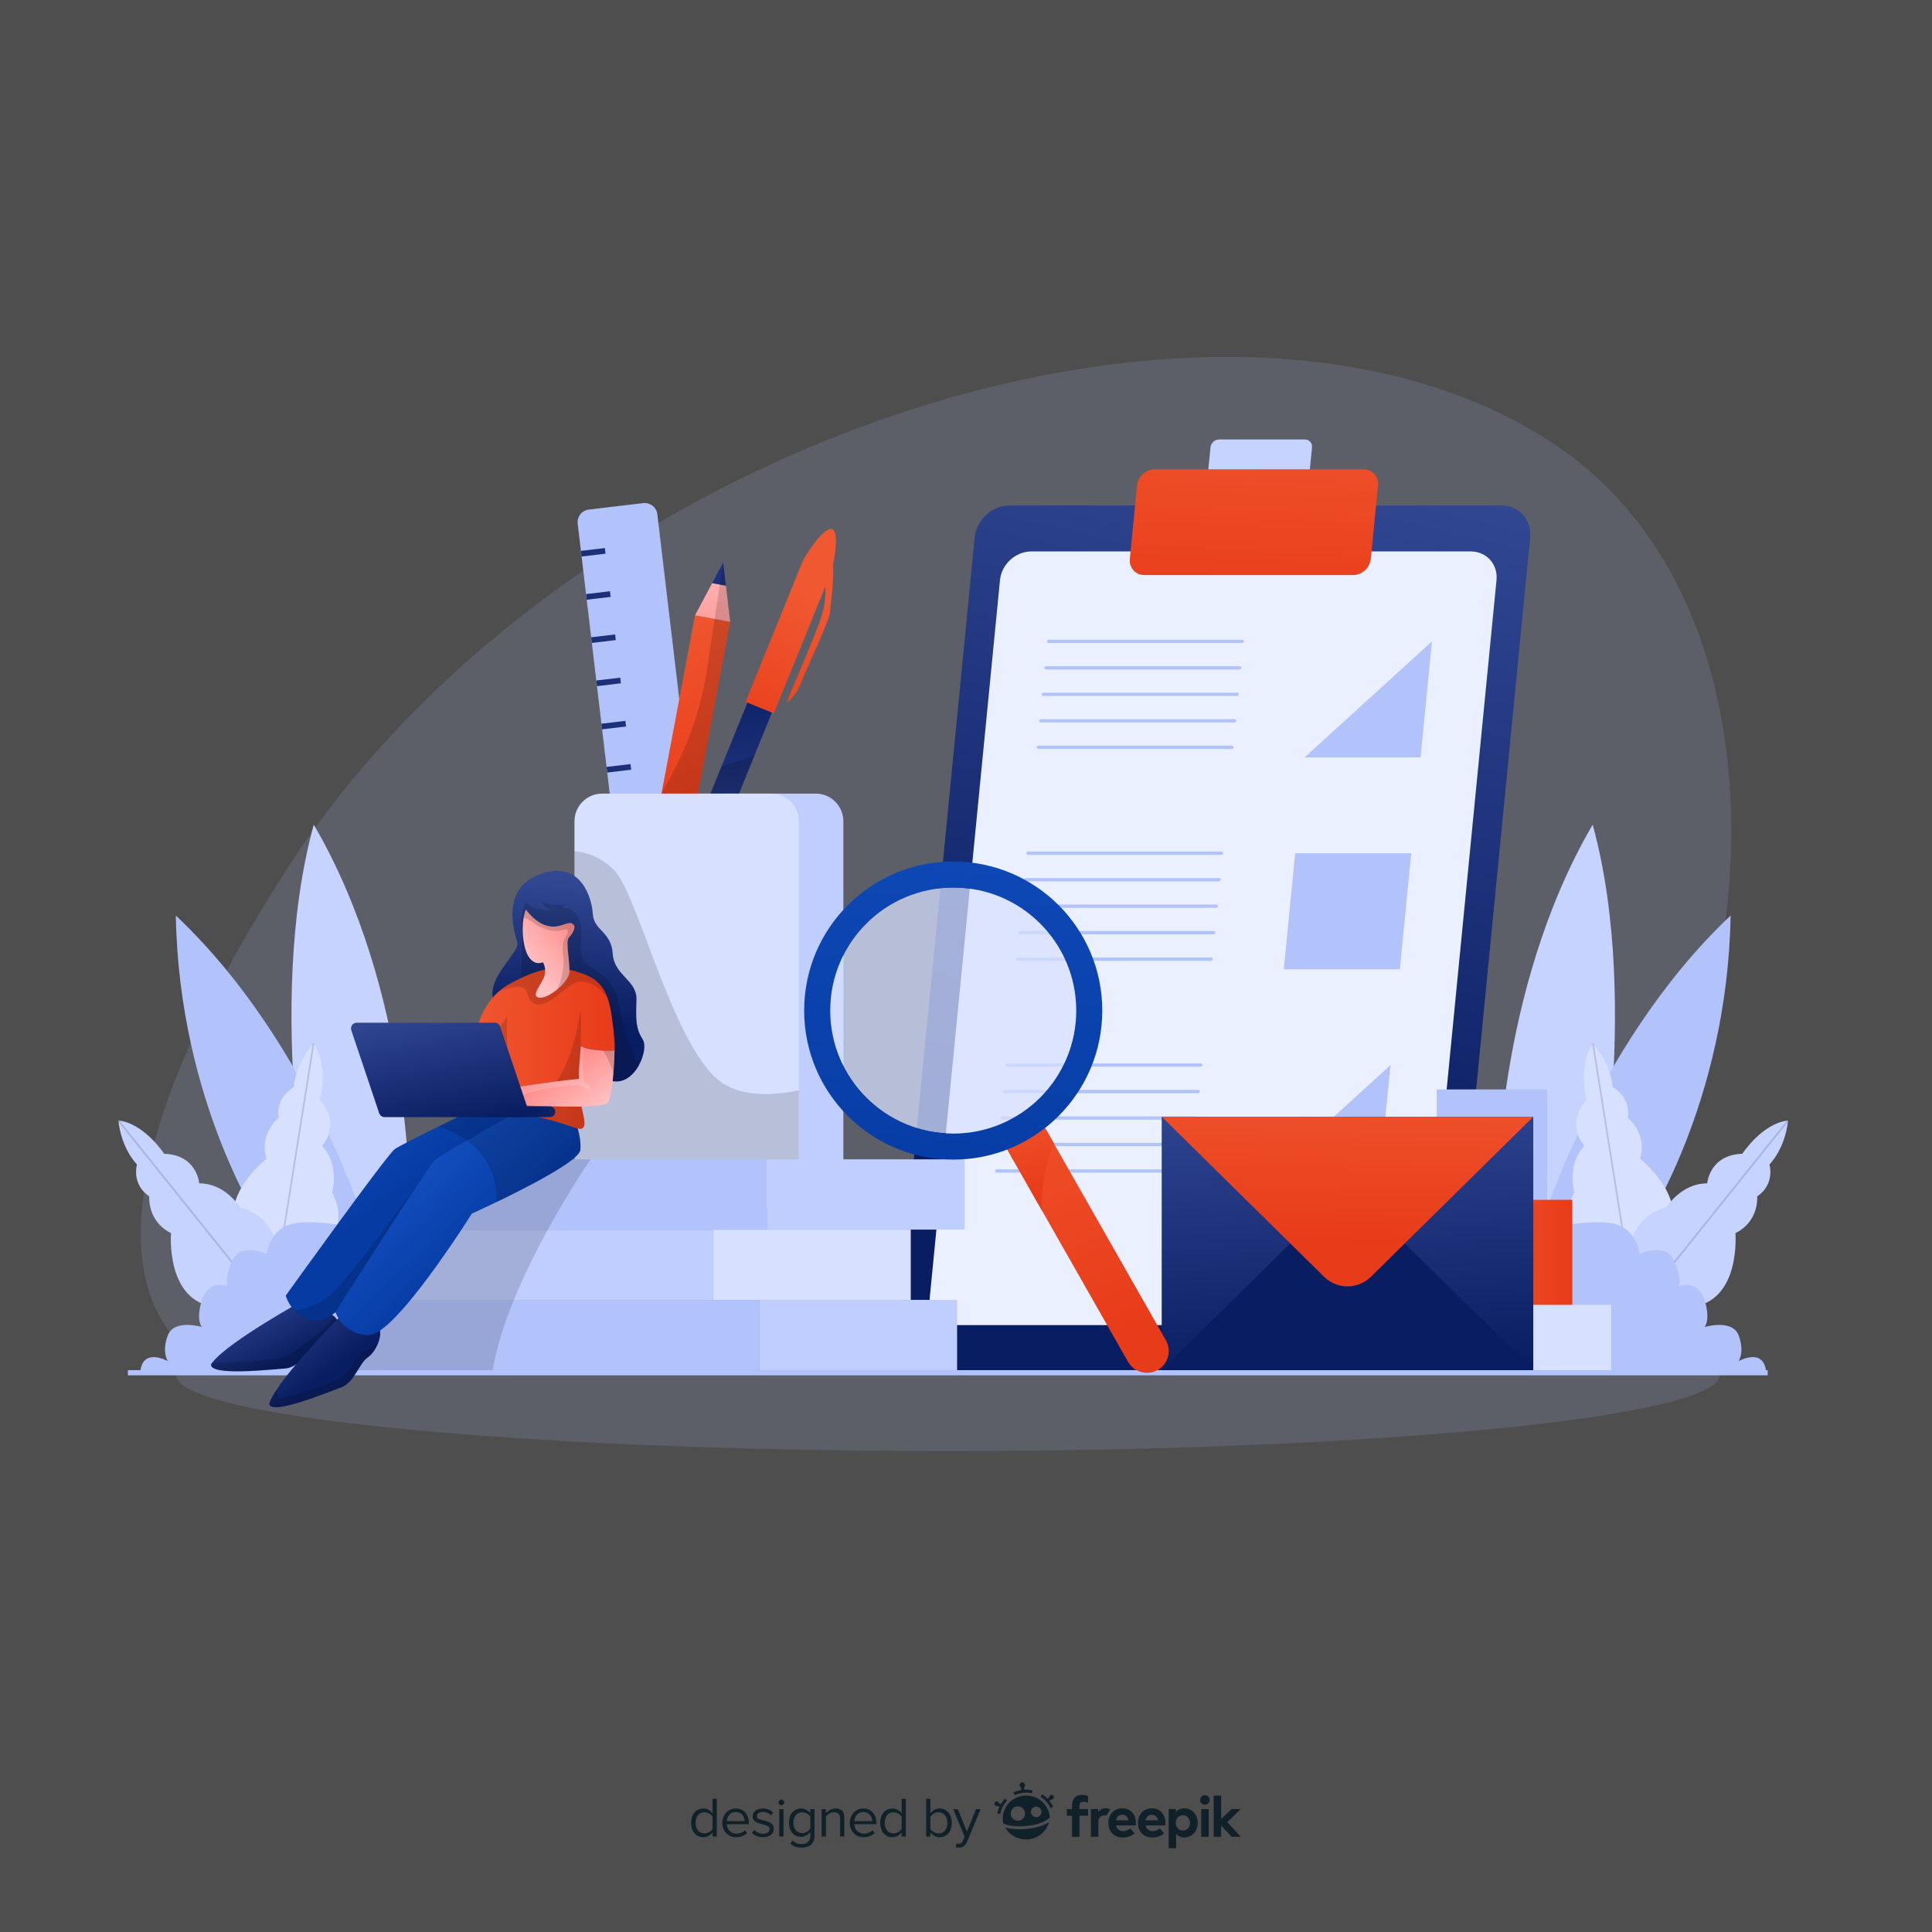 <?xml version="1.0" encoding="utf-8"?>
<!-- Generator: Adobe Illustrator 27.5.0, SVG Export Plug-In . SVG Version: 6.00 Build 0)  -->
<svg version="1.1" xmlns="http://www.w3.org/2000/svg" xmlns:xlink="http://www.w3.org/1999/xlink" x="0px" y="0px"
	 viewBox="0 0 500 500" style="enable-background:new 0 0 500 500;" xml:space="preserve">
<rect x="0" y="0" width="500" height="500" fill="#333333" stroke="none"/>
<g id="BACKGROUND">
	<rect style="opacity:0.15;fill:#EFEFEF;" width="500" height="500"/>
</g>
<g id="OBJECTS">
	<g>
		<ellipse style="opacity:0.15;fill:#B2C3FB;" cx="245.291" cy="355.932" rx="199.699" ry="19.6"/>
		<path style="opacity:0.15;fill:#B2C3FB;" d="M54.61,353.082c0,0-51.668-16.922,19.347-127.702
			c71.015-110.78,240.194-166.513,326.436-111.644c86.242,54.869,43.485,226.725-33.778,241.092L54.61,353.082z"/>
		<g>
			<path style="fill:#C6D3FF;" d="M336.198,129.167H314c-1.125,0-1.948-0.912-1.838-2.038l1.112-11.354
				c0.11-1.125,1.112-2.038,2.237-2.038h22.198c1.125,0,1.948,0.912,1.838,2.038l-1.111,11.354
				C338.325,128.254,337.323,129.167,336.198,129.167z"/>
			
				<linearGradient id="SVGID_1_" gradientUnits="userSpaceOnUse" x1="340.895" y1="119.568" x2="300.909" y2="297.342" gradientTransform="matrix(1 0 -0.196 1 48.346 0)">
				<stop  offset="0" style="stop-color:#324893"/>
				<stop  offset="1" style="stop-color:#091D62"/>
			</linearGradient>
			<path style="fill:url(#SVGID_1_);" d="M366.616,354.829H239.403c-4.569,0-7.91-3.704-7.463-8.273l20.308-207.463
				c0.447-4.569,4.514-8.273,9.083-8.273h127.213c4.569,0,7.91,3.704,7.463,8.273l-20.308,207.463
				C375.251,351.125,371.185,354.829,366.616,354.829z"/>
			<path style="fill:#EAF0FF;" d="M361.027,342.938H247.319c-4.084,0-7.071-3.311-6.671-7.394l18.152-185.439
				c0.4-4.084,4.035-7.395,8.118-7.395h113.708c4.084,0,7.07,3.311,6.671,7.395l-18.152,185.439
				C368.746,339.628,365.111,342.938,361.027,342.938z"/>
			
				<linearGradient id="SVGID_00000008853823625540877210000008666597744026538628_" gradientUnits="userSpaceOnUse" x1="304.235" y1="99.463" x2="301.491" y2="160.384" gradientTransform="matrix(1 0 -0.196 1 48.346 0)">
				<stop  offset="0" style="stop-color:#F05831"/>
				<stop  offset="1" style="stop-color:#E83B19"/>
			</linearGradient>
			<path style="fill:url(#SVGID_00000008853823625540877210000008666597744026538628_);" d="M350.177,148.827h-54.005
				c-2.31,0-3.999-1.872-3.773-4.182l1.861-19.012c0.226-2.31,2.282-4.182,4.591-4.182h54.005c2.31,0,3.999,1.872,3.773,4.182
				l-1.861,19.012C354.542,146.955,352.486,148.827,350.177,148.827z"/>
			<polygon style="fill:#B2C3FB;" points="367.649,196.018 337.616,196.018 354.102,181.002 370.589,165.985 			"/>
			<g>
				
					<line style="fill:none;stroke:#B2C3FB;stroke-width:0.857;stroke-linecap:round;stroke-linejoin:round;stroke-miterlimit:10;" x1="271.396" y1="165.985" x2="321.495" y2="165.985"/>
				
					<line style="fill:none;stroke:#B2C3FB;stroke-width:0.857;stroke-linecap:round;stroke-linejoin:round;stroke-miterlimit:10;" x1="270.725" y1="172.839" x2="320.824" y2="172.839"/>
				
					<line style="fill:none;stroke:#B2C3FB;stroke-width:0.857;stroke-linecap:round;stroke-linejoin:round;stroke-miterlimit:10;" x1="270.055" y1="179.693" x2="320.153" y2="179.693"/>
				
					<line style="fill:none;stroke:#B2C3FB;stroke-width:0.857;stroke-linecap:round;stroke-linejoin:round;stroke-miterlimit:10;" x1="269.384" y1="186.547" x2="319.482" y2="186.547"/>
				
					<line style="fill:none;stroke:#B2C3FB;stroke-width:0.857;stroke-linecap:round;stroke-linejoin:round;stroke-miterlimit:10;" x1="268.713" y1="193.401" x2="318.811" y2="193.401"/>
			</g>
			<polygon style="fill:#B2C3FB;" points="362.282,250.846 332.249,250.846 335.189,220.813 365.222,220.813 			"/>
			<g>
				
					<line style="fill:none;stroke:#B2C3FB;stroke-width:0.857;stroke-linecap:round;stroke-linejoin:round;stroke-miterlimit:10;" x1="266.029" y1="220.813" x2="316.128" y2="220.813"/>
				
					<line style="fill:none;stroke:#B2C3FB;stroke-width:0.857;stroke-linecap:round;stroke-linejoin:round;stroke-miterlimit:10;" x1="265.358" y1="227.667" x2="315.457" y2="227.667"/>
				
					<line style="fill:none;stroke:#B2C3FB;stroke-width:0.857;stroke-linecap:round;stroke-linejoin:round;stroke-miterlimit:10;" x1="264.688" y1="234.521" x2="314.786" y2="234.521"/>
				
					<line style="fill:none;stroke:#B2C3FB;stroke-width:0.857;stroke-linecap:round;stroke-linejoin:round;stroke-miterlimit:10;" x1="264.017" y1="241.374" x2="314.115" y2="241.374"/>
				
					<line style="fill:none;stroke:#B2C3FB;stroke-width:0.857;stroke-linecap:round;stroke-linejoin:round;stroke-miterlimit:10;" x1="263.346" y1="248.229" x2="313.444" y2="248.229"/>
			</g>
			<polygon style="fill:#B2C3FB;" points="356.915,305.674 326.882,305.674 343.369,290.657 359.855,275.64 			"/>
			<g>
				
					<line style="fill:none;stroke:#B2C3FB;stroke-width:0.857;stroke-linecap:round;stroke-linejoin:round;stroke-miterlimit:10;" x1="260.663" y1="275.64" x2="310.761" y2="275.64"/>
				
					<line style="fill:none;stroke:#B2C3FB;stroke-width:0.857;stroke-linecap:round;stroke-linejoin:round;stroke-miterlimit:10;" x1="259.992" y1="282.494" x2="310.09" y2="282.494"/>
				
					<line style="fill:none;stroke:#B2C3FB;stroke-width:0.857;stroke-linecap:round;stroke-linejoin:round;stroke-miterlimit:10;" x1="259.321" y1="289.348" x2="309.419" y2="289.348"/>
				
					<line style="fill:none;stroke:#B2C3FB;stroke-width:0.857;stroke-linecap:round;stroke-linejoin:round;stroke-miterlimit:10;" x1="258.65" y1="296.202" x2="308.748" y2="296.202"/>
				
					<line style="fill:none;stroke:#B2C3FB;stroke-width:0.857;stroke-linecap:round;stroke-linejoin:round;stroke-miterlimit:10;" x1="257.979" y1="303.056" x2="308.077" y2="303.056"/>
			</g>
		</g>
		<g>
			<path style="fill:#C6D3FF;" d="M412.258,322.306c0,0,12.864-61.853-0.074-108.883c-25.217,43.166-24.711,96.216-24.711,96.216
				L412.258,322.306z"/>
			<path style="fill:#B2C3FB;" d="M425.013,318.223c0,0,22.043-32.515,22.869-81.285c-36.35,34.32-50.8,85.367-50.8,85.367
				L425.013,318.223z"/>
			<g>
				<path style="fill:#D7E0FF;" d="M411.142,325.684c0,0-8.878-7.439-3.712-17.106c0,0-2.016-7.108,2.598-12.036
					c0,0-5.058-5.415,0.531-11.88c0,0-2.327-9.081,1.699-14.552c4.964,5.704,5.091,11.256,5.091,11.256s4.774,2.342,3.927,7.934
					c5.359,4.756,3.158,10.597,3.158,10.597s14.192,11.029,6.136,21.591S411.142,325.684,411.142,325.684z"/>
				
					<line style="opacity:0.15;fill:none;stroke:#000000;stroke-width:0.429;stroke-miterlimit:10;" x1="412.258" y1="270.11" x2="421.151" y2="326.028"/>
			</g>
			<g>
				<path style="fill:#C6D3FF;" d="M421.156,326.834c0,0-0.551-11.569,10.057-14.326c0,0,3.858-6.301,10.608-6.251
					c0,0,0.551-7.389,9.093-7.665c0,0,5.097-7.868,11.848-8.618c-0.827,7.516-4.822,11.374-4.822,11.374s1.516,5.097-3.169,8.266
					c0.138,7.164-5.648,9.506-5.648,9.506s1.516,17.91-11.71,19.15C424.186,339.509,421.156,326.834,421.156,326.834z"/>
				
					<line style="opacity:0.15;fill:none;stroke:#000000;stroke-width:0.429;stroke-miterlimit:10;" x1="462.761" y1="289.974" x2="427.217" y2="334.294"/>
			</g>
			<path style="fill:#B2C3FB;" d="M399.25,318.223c0,0,0.257-0.064,0.716-0.168c2.594-0.587,11.634-2.462,17.225-1.445
				c6.581,1.198,7.132,7.948,7.132,7.948s6.613-3.169,8.817,1.515c2.204,4.684,1.378,6.751,1.378,6.751s4.96-1.795,6.613,3.58
				c1.653,5.375,0,7.028,0,7.028s7.164-2.178,8.817,2.149c1.653,4.326,0,6.688,0,6.688s6.613-3.778,7.164,2.992h-62.134
				L399.25,318.223z"/>
		</g>
		<g>
			<rect x="371.83" y="281.943" style="fill:#B2C3FB;" width="28.564" height="28.564"/>
			
				<linearGradient id="SVGID_00000016036259486155975370000014673902139324754838_" gradientUnits="userSpaceOnUse" x1="378.351" y1="324.788" x2="406.915" y2="324.788">
				<stop  offset="0" style="stop-color:#F05831"/>
				<stop  offset="1" style="stop-color:#E83B19"/>
			</linearGradient>
			
				<rect x="378.351" y="310.507" style="fill:url(#SVGID_00000016036259486155975370000014673902139324754838_);" width="28.564" height="28.564"/>
			<rect x="388.408" y="337.694" style="fill:#D7E0FF;" width="28.564" height="16.899"/>
		</g>
		<g>
			<path style="fill:#C6D3FF;" d="M81.129,322.306c0,0-12.864-61.853,0.074-108.883c25.217,43.166,24.711,96.216,24.711,96.216
				L81.129,322.306z"/>
			<path style="fill:#B2C3FB;" d="M68.374,318.223c0,0-22.043-32.515-22.869-81.285c36.35,34.32,50.8,85.367,50.8,85.367
				L68.374,318.223z"/>
			<g>
				<path style="fill:#D7E0FF;" d="M82.245,325.684c0,0,8.878-7.439,3.712-17.106c0,0,2.016-7.108-2.598-12.036
					c0,0,5.058-5.415-0.531-11.88c0,0,2.327-9.081-1.699-14.552c-4.964,5.704-5.091,11.256-5.091,11.256s-4.774,2.342-3.927,7.934
					c-5.359,4.756-3.158,10.597-3.158,10.597s-14.192,11.029-6.136,21.591S82.245,325.684,82.245,325.684z"/>
				
					<line style="opacity:0.15;fill:none;stroke:#000000;stroke-width:0.429;stroke-miterlimit:10;" x1="81.129" y1="270.11" x2="72.236" y2="326.028"/>
			</g>
			<g>
				<path style="fill:#C6D3FF;" d="M72.232,326.834c0,0,0.551-11.569-10.057-14.326c0,0-3.858-6.301-10.608-6.251
					c0,0-0.551-7.389-9.093-7.665c0,0-5.097-7.868-11.848-8.618c0.827,7.516,4.822,11.374,4.822,11.374s-1.515,5.097,3.169,8.266
					c-0.138,7.164,5.649,9.506,5.649,9.506s-1.516,17.91,11.71,19.15C69.201,339.509,72.232,326.834,72.232,326.834z"/>
				
					<line style="opacity:0.15;fill:none;stroke:#000000;stroke-width:0.429;stroke-miterlimit:10;" x1="30.626" y1="289.974" x2="66.17" y2="334.294"/>
			</g>
			<path style="fill:#B2C3FB;" d="M94.137,318.223c0,0-0.257-0.064-0.716-0.168c-2.594-0.587-11.634-2.462-17.225-1.445
				c-6.581,1.198-7.132,7.948-7.132,7.948s-6.613-3.169-8.817,1.515c-2.204,4.684-1.378,6.751-1.378,6.751s-4.96-1.795-6.613,3.58
				c-1.653,5.375,0,7.028,0,7.028s-7.164-2.178-8.817,2.149c-1.653,4.326,0,6.688,0,6.688s-6.613-3.778-7.164,2.992h62.134
				L94.137,318.223z"/>
		</g>
		<rect x="33.106" y="354.591" style="fill:#B2C3FB;" width="424.37" height="1.341"/>
		<g>
			<g>
				<g>
					<path style="fill:#B2C3FB;" d="M181.126,253.88l-14.046,1.667c-1.813,0.215-3.458-1.08-3.673-2.894l-13.9-117.107
						c-0.215-1.813,1.08-3.458,2.894-3.673l14.046-1.667c1.813-0.215,3.458,1.08,3.673,2.894l13.9,117.107
						C184.234,252.02,182.939,253.665,181.126,253.88z"/>
					
						<linearGradient id="SVGID_00000053544696439183421110000001737231478682056580_" gradientUnits="userSpaceOnUse" x1="194.722" y1="138.181" x2="121.429" y2="146.631">
						<stop  offset="0" style="stop-color:#324893"/>
						<stop  offset="1" style="stop-color:#091D62"/>
					</linearGradient>
					<polygon style="fill:url(#SVGID_00000053544696439183421110000001737231478682056580_);" points="156.715,143.292 
						150.513,144.028 150.34,142.569 156.542,141.833 					"/>
					
						<linearGradient id="SVGID_00000032637604119767742730000017127198256228887963_" gradientUnits="userSpaceOnUse" x1="196.011" y1="149.368" x2="122.719" y2="157.817">
						<stop  offset="0" style="stop-color:#324893"/>
						<stop  offset="1" style="stop-color:#091D62"/>
					</linearGradient>
					<polygon style="fill:url(#SVGID_00000032637604119767742730000017127198256228887963_);" points="158.043,154.474 
						151.841,155.21 151.667,153.751 157.869,153.015 					"/>
					
						<linearGradient id="SVGID_00000054962308579308602020000003203865417370006204_" gradientUnits="userSpaceOnUse" x1="197.301" y1="160.554" x2="124.008" y2="169.003">
						<stop  offset="0" style="stop-color:#324893"/>
						<stop  offset="1" style="stop-color:#091D62"/>
					</linearGradient>
					<polygon style="fill:url(#SVGID_00000054962308579308602020000003203865417370006204_);" points="159.37,165.656 
						153.168,166.392 152.995,164.932 159.197,164.196 					"/>
					
						<linearGradient id="SVGID_00000141431258298477065380000002155605705635179914_" gradientUnits="userSpaceOnUse" x1="198.59" y1="171.74" x2="125.298" y2="180.189">
						<stop  offset="0" style="stop-color:#324893"/>
						<stop  offset="1" style="stop-color:#091D62"/>
					</linearGradient>
					<polygon style="fill:url(#SVGID_00000141431258298477065380000002155605705635179914_);" points="160.697,176.837 
						154.495,177.574 154.322,176.114 160.524,175.378 					"/>
					
						<linearGradient id="SVGID_00000017475320114143391240000007787512541516245389_" gradientUnits="userSpaceOnUse" x1="199.881" y1="182.926" x2="126.587" y2="191.375">
						<stop  offset="0" style="stop-color:#324893"/>
						<stop  offset="1" style="stop-color:#091D62"/>
					</linearGradient>
					<polygon style="fill:url(#SVGID_00000017475320114143391240000007787512541516245389_);" points="162.024,188.019 
						155.822,188.755 155.649,187.296 161.851,186.56 					"/>
					
						<linearGradient id="SVGID_00000167366068588668030470000018028197171895522714_" gradientUnits="userSpaceOnUse" x1="201.169" y1="194.112" x2="127.877" y2="202.561">
						<stop  offset="0" style="stop-color:#324893"/>
						<stop  offset="1" style="stop-color:#091D62"/>
					</linearGradient>
					<polygon style="fill:url(#SVGID_00000167366068588668030470000018028197171895522714_);" points="163.352,199.201 
						157.15,199.937 156.977,198.478 163.178,197.742 					"/>
					
						<rect x="158.369" y="209.286" transform="matrix(0.993 -0.118 0.118 0.993 -23.631 20.5)" style="opacity:0.15;" width="6.245" height="1.47"/>
					
						<rect x="159.696" y="220.468" transform="matrix(0.993 -0.118 0.118 0.993 -24.94 20.735)" style="opacity:0.15;" width="6.245" height="1.47"/>
					
						<rect x="161.023" y="231.65" transform="matrix(0.993 -0.118 0.118 0.993 -26.249 20.969)" style="opacity:0.15;" width="6.245" height="1.469"/>
					
						<rect x="162.35" y="242.831" transform="matrix(0.993 -0.118 0.118 0.993 -27.553 21.2)" style="opacity:0.15;" width="6.246" height="1.47"/>
				</g>
				<g>
					<g>
						
							<linearGradient id="SVGID_00000156574558059613559220000015112079912054161282_" gradientUnits="userSpaceOnUse" x1="191.07" y1="239.209" x2="183.218" y2="171.397">
							<stop  offset="0" style="stop-color:#324893"/>
							<stop  offset="1" style="stop-color:#091D62"/>
						</linearGradient>
						<polygon style="fill:url(#SVGID_00000156574558059613559220000015112079912054161282_);" points="201.023,181.334 
							199.768,184.42 195.31,195.388 181.012,230.572 179.794,233.564 173.464,230.992 174.831,227.628 186.768,198.255 
							193.437,181.848 194.693,178.758 						"/>
						
							<linearGradient id="SVGID_00000017484569098866520060000004585983395836131979_" gradientUnits="userSpaceOnUse" x1="200.726" y1="152.587" x2="197.074" y2="198.716" gradientTransform="matrix(0.926 0.377 -0.377 0.926 82.437 -62.704)">
							<stop  offset="0" style="stop-color:#F05831"/>
							<stop  offset="1" style="stop-color:#E83B19"/>
						</linearGradient>
						<path style="fill:url(#SVGID_00000017484569098866520060000004585983395836131979_);" d="M214.852,158.118
							c-0.062-1.215,1.063-7.258,0.732-11.986c0.729-3.344,1.316-8.554-0.22-9.179c-2.018-0.82-6.935,6.589-7.755,8.607
							l-14.664,36.085l7.308,2.97l13.336-32.817c0.14,2.99-0.224,5.159-0.892,7.4c-1.315,4.415-9.132,22.472-9.132,22.472
							s1.932-0.532,3.77-5.054C209.173,172.094,214.945,159.952,214.852,158.118z"/>
					</g>
					<path style="opacity:0.15;" d="M195.31,195.388l-4.063,10h-7.376l2.897-7.132C189.099,197.668,192.078,196.764,195.31,195.388z
						"/>
				</g>
				<g>
					
						<linearGradient id="SVGID_00000085232098103680803720000008593548481912039606_" gradientUnits="userSpaceOnUse" x1="155.4" y1="152.088" x2="187.362" y2="199.204" gradientTransform="matrix(0.983 0.185 -0.185 0.983 33.917 -16.125)">
						<stop  offset="0" style="stop-color:#F05831"/>
						<stop  offset="1" style="stop-color:#E83B19"/>
					</linearGradient>
					<polygon style="fill:url(#SVGID_00000085232098103680803720000008593548481912039606_);" points="188.97,160.956 
						172.828,246.798 163.726,245.086 179.867,159.244 					"/>
					
						<linearGradient id="SVGID_00000025401194125872816620000011835147046861863352_" gradientUnits="userSpaceOnUse" x1="179.804" y1="124.93" x2="181.457" y2="175.627" gradientTransform="matrix(0.983 0.185 -0.185 0.983 33.917 -16.125)">
						<stop  offset="0" style="stop-color:#FFC1C2"/>
						<stop  offset="1" style="stop-color:#FF716F"/>
					</linearGradient>
					<polygon style="fill:url(#SVGID_00000025401194125872816620000011835147046861863352_);" points="188.97,160.956 
						179.867,159.244 184.323,150.902 187.853,151.565 					"/>
					
						<linearGradient id="SVGID_00000161617011599532522900000017081097527824775823_" gradientUnits="userSpaceOnUse" x1="185.215" y1="103.452" x2="176.398" y2="164.62" gradientTransform="matrix(0.983 0.185 -0.185 0.983 33.917 -16.125)">
						<stop  offset="0" style="stop-color:#324893"/>
						<stop  offset="1" style="stop-color:#091D62"/>
					</linearGradient>
					<polygon style="fill:url(#SVGID_00000161617011599532522900000017081097527824775823_);" points="187.853,151.565 
						184.323,150.902 187.138,145.626 187.144,145.614 					"/>
					<path style="opacity:0.15;" d="M188.97,160.956l-16.141,85.842l-1.638-41.412l2.665-4.932
						c4.59-8.493,7.674-17.717,9.117-27.263l4.165-27.565l0.007-0.012l0.708,5.951L188.97,160.956z"/>
				</g>
				<path style="fill:#C0CEFF;" d="M211.09,312.473h-43.721c-3.963,0-7.176-3.213-7.176-7.176v-92.737
					c0-3.963,3.213-7.176,7.176-7.176h43.721c3.963,0,7.175,3.213,7.175,7.176v92.737
					C218.265,309.261,215.053,312.473,211.09,312.473z"/>
				<path style="fill:#D7E0FF;" d="M206.745,212.562v92.734c0,3.965-3.215,7.175-7.175,7.175h-43.722
					c-3.96,0-7.175-3.21-7.175-7.175v-92.734c0-3.965,3.215-7.175,7.175-7.175h43.722
					C203.531,205.387,206.745,208.598,206.745,212.562z"/>
			</g>
			<path style="opacity:0.15;" d="M206.745,282.186v23.111c0,3.965-3.215,7.175-7.175,7.175h-43.722c-3.96,0-7.175-3.21-7.175-7.175
				v-85.019c2.752,0.223,6.781,1.286,10.411,5.105c6.279,6.596,15.507,47.194,28.16,55.089
				C192.588,283.806,199.982,283.574,206.745,282.186z"/>
		</g>
		<g>
			<rect x="94.912" y="318.223" style="fill:#C0CEFF;" width="89.55" height="18.182"/>
			<rect x="184.461" y="318.221" style="fill:#D7E0FF;" width="51.25" height="18.185"/>
			<rect x="89.178" y="336.409" style="fill:#B2C3FB;" width="107.268" height="18.182"/>
			<rect x="196.446" y="336.407" style="fill:#C0CEFF;" width="51.25" height="18.185"/>
			<rect x="108.877" y="300.037" style="fill:#B2C3FB;" width="89.549" height="18.186"/>
			<rect x="198.427" y="300.036" style="fill:#C0CEFF;" width="51.25" height="18.185"/>
			<g style="opacity:0.15;">
				<path d="M89.178,354.591h38.313c0.994-5.846,3.017-12.087,5.503-18.182H89.178V354.591z"/>
				<path d="M114.157,300.037c-1.834,0.66-3.592,1.342-5.28,2.07v16.116H94.912v18.182h38.082
					c2.623-6.438,5.769-12.708,8.774-18.182c5.812-10.587,11.105-18.186,11.105-18.186H114.157z"/>
			</g>
		</g>
		<g>
			
				<linearGradient id="SVGID_00000176001400662394575390000001268261332159380615_" gradientUnits="userSpaceOnUse" x1="63.638" y1="333.836" x2="73.741" y2="352.756">
				<stop  offset="0" style="stop-color:#324893"/>
				<stop  offset="1" style="stop-color:#091D62"/>
			</linearGradient>
			<path style="fill:url(#SVGID_00000176001400662394575390000001268261332159380615_);" d="M82.487,348.65
				c-2.64,0.861-5.169,5.289-8.679,5.512c-3.506,0.227-19.54,2.07-19.197-1.08c0.094-0.146,0.206-0.296,0.326-0.45
				c4.368-5.611,24.075-16.373,24.075-16.373s5.289,2.366,7.513,4.445c0.163,0.15,0.309,0.3,0.437,0.45
				C88.818,343.318,85.127,347.793,82.487,348.65z"/>
			<path style="opacity:0.15;" d="M82.487,348.65c-2.64,0.861-5.169,5.289-8.679,5.512c-3.506,0.227-19.54,2.07-19.197-1.08
				c0.094-0.146,0.206-0.296,0.326-0.45c4.226-0.081,14.616-0.364,17.663-1.161c3.57-0.939,11.568-7.428,13.925-10.767
				c0.163,0.15,0.309,0.3,0.437,0.45C88.818,343.318,85.127,347.793,82.487,348.65z"/>
			
				<linearGradient id="SVGID_00000018938726617342444820000002555877611554502792_" gradientUnits="userSpaceOnUse" x1="69.904" y1="334.996" x2="85.149" y2="355.201">
				<stop  offset="0" style="stop-color:#324893"/>
				<stop  offset="1" style="stop-color:#091D62"/>
			</linearGradient>
			<path style="fill:url(#SVGID_00000018938726617342444820000002555877611554502792_);" d="M97.823,347.682
				c-0.613,1.504-1.62,2.919-2.632,3.605c-2.293,1.56-3.489,6.519-6.794,7.715c-3.309,1.191-18.186,7.441-18.739,4.316
				c0.313-1.007,1.011-2.289,1.967-3.733c4.955-7.475,16.771-19.228,16.771-19.228s6.614,0.917,9.001,2.477
				C98.736,343.708,98.603,345.77,97.823,347.682z"/>
			
				<linearGradient id="SVGID_00000132785984357989890520000012979014886597439391_" gradientUnits="userSpaceOnUse" x1="85.919" y1="285.529" x2="103.372" y2="308.861">
				<stop  offset="0" style="stop-color:#114DBD"/>
				<stop  offset="1" style="stop-color:#063BA3"/>
			</linearGradient>
			<path style="fill:url(#SVGID_00000132785984357989890520000012979014886597439391_);" d="M139.732,297.144
				c-0.223,1.732-5.778,4.775-11.971,7.655c-8.002,3.716-17.071,7.166-17.071,7.166s-1.972,2.764-4.912,6.605
				c-5.139,6.708-13.231,16.703-18.936,21.036c-1.83,1.384-3.412,2.19-4.578,2.122c-2.88-0.172-4.809-1.329-6.069-2.619
				c-1.753-1.783-2.237-3.815-2.237-3.815s26.205-36.522,28.22-37.919c1.016-0.703,6.352-3.39,11.397-5.881
				c4.976-2.456,9.665-4.723,9.665-4.723s7.166-0.823,12.533,1.093c1.063,0.382,2.057,0.866,2.91,1.487
				C138.682,289.352,140.246,293.171,139.732,297.144z"/>
			
				<linearGradient id="SVGID_00000026865818395347282220000005645822762509014920_" gradientUnits="userSpaceOnUse" x1="108.052" y1="304.92" x2="125.135" y2="323.105">
				<stop  offset="0" style="stop-color:#114DBD"/>
				<stop  offset="1" style="stop-color:#063BA3"/>
			</linearGradient>
			<path style="fill:url(#SVGID_00000026865818395347282220000005645822762509014920_);" d="M150.207,297.556
				c-0.189,2.756-13.493,9.579-21.726,13.544c-3.703,1.783-6.378,2.987-6.378,2.987S102.404,345.5,95.512,345.5
				c-6.609,0-8.525-5.452-8.671-5.893c-0.004-0.021-0.009-0.03-0.009-0.03S104.218,312,110.57,302.879
				c0.099-0.141,0.176-0.253,0.231-0.33c0.017-0.026,0.039-0.056,0.056-0.081c0.021-0.03,0.034-0.043,0.034-0.043v-0.004
				c0.934-1.329,1.586-2.182,1.843-2.383c0.776-0.609,4.209-2.636,8.049-4.848c5.722-3.3,12.34-7.003,12.34-7.003
				s1.046-0.184,2.649-0.322c3.395-0.287,9.271-0.364,12.923,1.976C148.694,289.841,150.482,293.561,150.207,297.556z"/>
			<path style="opacity:0.15;" d="M150.207,297.556c-0.189,2.756-13.493,9.579-21.726,13.544c0.099-2.349-0.176-4.44-0.72-6.301
				c-1.277-4.376-4.037-7.462-6.978-9.609c-2.55-1.865-5.238-3.017-7.209-3.695c4.976-2.456,9.665-4.723,9.665-4.723
				s7.166-0.823,12.533,1.093c3.395-0.287,9.271-0.364,12.923,1.976C148.694,289.841,150.482,293.561,150.207,297.556z"/>
			
				<linearGradient id="SVGID_00000121262810865357279210000006181723145728428181_" gradientUnits="userSpaceOnUse" x1="149.265" y1="227.704" x2="147.061" y2="264.625">
				<stop  offset="0" style="stop-color:#324893"/>
				<stop  offset="1" style="stop-color:#091D62"/>
			</linearGradient>
			<path style="fill:url(#SVGID_00000121262810865357279210000006181723145728428181_);" d="M165.312,275.757
				c-1.813,3.24-5.199,5.739-9.408,2.88c-5.113-3.472-15.04-10.587-21.495-14.937c-2.94-1.98-5.156-3.386-5.876-3.617
				c0,0-3.305-2.662,1.56-9.549c4.869-6.888,4.042-5.143,3.125-9.095c-0.917-3.948-2.113-12.674,7.531-15.52
				c9.644-2.846,12.4,6.335,12.674,10.655c0.274,4.316,4.775,4.47,5.143,10.227c0.368,5.752,6.339,6.763,6.155,11.997
				c-0.184,5.238-0.184,7.351,1.654,10.287C167.172,270.36,166.705,273.275,165.312,275.757z"/>
			<path style="opacity:0.15;" d="M165.312,275.757c-1.813,3.24-5.199,5.739-9.408,2.88c-5.113-3.472-15.04-10.587-21.495-14.937
				l0.862-21.319c0,0-1.252-6.129,1.024-8.817c0,0,1.895,2.405,6.905,2.027c0,0-2.079-0.377-3.043-2.023
				c0.15,0.043,3.305,1.016,6.331,0.407l-1.303,1.397c0.116-0.09,1.997-1.5,4.196,1.633c2.276,3.24-0.274,8.958,1.929,11.851
				c2.207,2.893,7.646,3.03,8.958,11.71C161.274,267.249,164.073,273.318,165.312,275.757z"/>
			
				<linearGradient id="SVGID_00000054985226590658078380000016463812285221928852_" gradientUnits="userSpaceOnUse" x1="120.347" y1="271.402" x2="159.084" y2="271.402">
				<stop  offset="0" style="stop-color:#F05831"/>
				<stop  offset="1" style="stop-color:#E83B19"/>
			</linearGradient>
			<path style="fill:url(#SVGID_00000054985226590658078380000016463812285221928852_);" d="M159.071,271.402c0,0,0,0.03-0.004,0.09
				c-0.021,0.257-0.043,0.347-0.043,0.347s-5.328,0.459-8.722-1.102c0,0-0.433,4.346-0.476,8.542c-0.973,0-3.253,0.257-5.761,0.583
				c-4.389,0.566-9.472,1.346-9.472,1.346l0.677,4.869c0,0,0.407,0.021,1.114,0.047c2.555,0.111,9.018,0.351,14.088,0.219
				c0.789,3.485,1.324,5.461-0.081,5.795c-1.427,0.339-9.048-4.059-23.835-4.702c-1.376-0.056-2.816-0.086-4.316-0.073
				c-4.573,0.034,0.506-9.279,1.059-20.115c0,0,0.814-6.318,5.778-10.66c0.806-0.703,1.719-1.359,2.76-1.924
				c7.441-4.042,11.851-4.869,17.359-3.215c4.278,1.286,6.729,2.897,8.126,7.076c0.407,1.204,0.72,2.623,0.969,4.312
				C159.088,268.277,159.114,270.553,159.071,271.402z"/>
			
				<linearGradient id="SVGID_00000055687448769195505320000010211339298992375168_" gradientUnits="userSpaceOnUse" x1="153.38" y1="287.964" x2="140.981" y2="269.641">
				<stop  offset="0" style="stop-color:#FFC1C2"/>
				<stop  offset="1" style="stop-color:#FF716F"/>
			</linearGradient>
			<path style="fill:url(#SVGID_00000055687448769195505320000010211339298992375168_);" d="M159.067,271.492
				c-0.009,0.536-0.077,3.365-0.321,6.356c-0.266,3.287-0.733,6.763-1.556,7.586c-0.57,0.566-3.33,0.819-6.716,0.909
				c-6.468,0.167-15.203-0.266-15.203-0.266l-0.339-2.422l-0.339-2.447c0,0,12.558-1.929,15.233-1.929
				c0.043-4.196,0.476-8.542,0.476-8.542c0.184,0.086,0.377,0.163,0.574,0.236c1.646,0.621,3.626,0.844,5.216,0.904
				c1.68,0.069,2.932-0.038,2.932-0.038S159.045,271.749,159.067,271.492z"/>
			<g style="opacity:0.15;">
				<path d="M149.826,279.28c-0.973,0-3.253,0.257-5.761,0.583c4.985-7.449,6.073-18.332,6.073-18.332s0,0,0.163,0.549
					c0.163,0.553,0,8.658,0,8.658S149.869,275.084,149.826,279.28z"/>
				<path d="M150.392,292.138c-1.427,0.339-9.048-4.059-23.835-4.702c-0.227-0.844,1.037-1.234,4.638-0.84
					c1.912,0.21,3.635,0.022,5.191-0.471c2.555,0.111,9.018,0.351,14.088,0.219C151.262,289.828,151.798,291.804,150.392,292.138z"
					/>
			</g>
			<g>
				
					<linearGradient id="SVGID_00000047030484586712715320000012348390346065938111_" gradientUnits="userSpaceOnUse" x1="164.005" y1="287.286" x2="139.207" y2="287.654">
					<stop  offset="0" style="stop-color:#324893"/>
					<stop  offset="1" style="stop-color:#091D62"/>
				</linearGradient>
				<path style="fill:url(#SVGID_00000047030484586712715320000012348390346065938111_);" d="M142.322,286.349H126.1
					c-0.761,0-1.379,0.617-1.379,1.379l0,0c0,0.761,0.617,1.379,1.379,1.379h16.222c0.761,0,1.379-0.617,1.379-1.379l0,0
					C143.7,286.966,143.083,286.349,142.322,286.349z"/>
				
					<linearGradient id="SVGID_00000162320074973189228800000012094678432854154895_" gradientUnits="userSpaceOnUse" x1="110.341" y1="259.937" x2="116.817" y2="291.762">
					<stop  offset="0" style="stop-color:#324893"/>
					<stop  offset="1" style="stop-color:#091D62"/>
				</linearGradient>
				<path style="fill:url(#SVGID_00000162320074973189228800000012094678432854154895_);" d="M135.27,289.108H99.537
					c-0.634,0-1.2-0.407-1.401-1.007l-7.222-21.478c-0.321-0.956,0.39-1.946,1.402-1.946h35.733c0.617,0,1.166,0.382,1.38,0.96
					c0.009,0.017,0.013,0.03,0.017,0.047l1.869,5.559l3.347,9.952l0.754,2.237l0.977,2.914l0.274,0.81
					C136.993,288.118,136.278,289.108,135.27,289.108z"/>
			</g>
			<path style="opacity:0.15;" d="M157.322,258.526c-2.113-3.382-5.1-4.659-7.321-4.505c-2.962,0.206-7.715,6.751-11.161,5.855
				c-3.442-0.896-1.102-4.685-4.959-4.479c-1.646,0.09-3.369,0.617-4.805,1.192c0.806-0.703,1.719-1.359,2.76-1.924
				c7.441-4.042,11.851-4.869,17.359-3.215C153.473,252.736,155.925,254.348,157.322,258.526z"/>
			
				<linearGradient id="SVGID_00000145039834083565787220000015901773558889339027_" gradientUnits="userSpaceOnUse" x1="136.203" y1="248.623" x2="155.078" y2="234.845">
				<stop  offset="0" style="stop-color:#FFC1C2"/>
				<stop  offset="1" style="stop-color:#FF716F"/>
			</linearGradient>
			<path style="fill:url(#SVGID_00000145039834083565787220000015901773558889339027_);" d="M147.267,252.14
				c-0.249,1.089-1.543,2.662-3.082,3.935c-1.573,1.299-3.403,2.289-4.633,2.126c-2.43-0.322,0.827-3.673,1.38-5.739
				c0.549-2.066-0.459-3.446-0.459-3.446s-1.886,1.059-3.536-1.239c-1.372-1.903-2.079-6.541-1.419-10.244
				c0.137-0.771,0.33-1.5,0.591-2.156c0,0,2.25,3.352,5.512,4.226c3.257,0.87,5.233-1.333,6.519-0.553
				c1.286,0.78-0.047,2.619-0.964,3.673C146.26,243.782,147.773,249.933,147.267,252.14z"/>
			<path style="opacity:0.15;fill:#FFFFFF;" d="M152.873,281.714c0.043,0.686-2.16-0.737-3.399-0.827
				c-0.917-0.068-9.455,0.523-14.058,2.546l-0.754-2.237c0.986-0.15,12.605-1.916,15.164-1.916c0.043-4.196,0.476-8.542,0.476-8.542
				c0.184,0.086,0.377,0.163,0.574,0.236c-0.069,1.946-0.227,7.994,0.39,8.889C151.999,280.934,152.826,281.024,152.873,281.714z"/>
			<path style="opacity:0.15;" d="M159.067,271.492c-0.009,0.536-0.077,3.365-0.321,6.356c-0.742-2.593-1.895-4.728-2.653-5.971
				c1.68,0.069,2.932-0.038,2.932-0.038S159.045,271.749,159.067,271.492z"/>
			<path style="opacity:0.15;" d="M86.833,339.577c0,0,0.004,0.009,0.009,0.03c-1.83,1.384-3.412,2.19-4.578,2.122
				c-2.88-0.172-4.809-1.329-6.069-2.619c2.066-0.202,5.328-0.969,8.709-3.527c5.229-3.956,23.042-29,25.665-32.703
				C104.218,312,86.833,339.577,86.833,339.577z"/>
			<path style="opacity:0.15;" d="M131.314,271.243l-1.869-5.559c-0.004-0.017-0.009-0.03-0.017-0.047
				c0.703-0.759,1.363-1.684,1.86-2.799C131.289,262.838,131.019,266.829,131.314,271.243z"/>
			<path style="opacity:0.15;" d="M147.267,252.14c-0.249,1.089-1.543,2.662-3.082,3.935c1.487-2.987,1.86-6.918,1.616-8.392
				c-0.463-2.752-0.094-4.269,0.643-5.323c0.733-1.059,0.686-2.297-0.6-1.749c-2.336,1.003-6.108-0.364-8.079-1.972
				c-0.733-0.6-1.534-0.93-2.246-1.106c0.137-0.771,0.33-1.5,0.591-2.156c0,0,2.25,3.352,5.512,4.226
				c3.257,0.87,5.233-1.333,6.519-0.553c1.286,0.78-0.047,2.619-0.964,3.673C146.26,243.782,147.773,249.933,147.267,252.14z"/>
			<path style="opacity:0.15;" d="M97.823,347.682c-0.613,1.504-1.62,2.919-2.632,3.605c-2.293,1.56-3.489,6.519-6.794,7.715
				c-3.309,1.191-18.186,7.441-18.739,4.316c0.313-1.007,1.011-2.289,1.967-3.733c0.056,0.892,0.172,1.787,0.42,2.079
				c0.553,0.643,14.607-3.489,17.179-5.876c2.572-2.387,3.489-5.602,5.143-6.245C95.187,349.225,96.567,348.612,97.823,347.682z"/>
		</g>
		<g>
			
				<linearGradient id="SVGID_00000087374591395597255670000003027682819586448274_" gradientUnits="userSpaceOnUse" x1="346.435" y1="279.094" x2="350.568" y2="355.969">
				<stop  offset="0" style="stop-color:#324893"/>
				<stop  offset="1" style="stop-color:#091D62"/>
			</linearGradient>
			
				<rect x="300.65" y="289.015" style="fill:url(#SVGID_00000087374591395597255670000003027682819586448274_);" width="96.162" height="65.578"/>
			
				<linearGradient id="SVGID_00000020373560807689183110000009297199256702484633_" gradientUnits="userSpaceOnUse" x1="362.28" y1="197.65" x2="352.361" y2="312.548">
				<stop  offset="0" style="stop-color:#324893"/>
				<stop  offset="1" style="stop-color:#091D62"/>
			</linearGradient>
			<polygon style="fill:url(#SVGID_00000020373560807689183110000009297199256702484633_);" points="348.731,307.199 
				396.812,354.591 300.65,354.591 			"/>
			
				<linearGradient id="SVGID_00000145022967787733286940000001184504105145403278_" gradientUnits="userSpaceOnUse" x1="349.089" y1="274.469" x2="347.938" y2="321.273">
				<stop  offset="0" style="stop-color:#F05831"/>
				<stop  offset="1" style="stop-color:#E83B19"/>
			</linearGradient>
			<path style="fill:url(#SVGID_00000145022967787733286940000001184504105145403278_);" d="M342.67,330.432l-42.02-41.418h96.162
				l-42.02,41.418C351.431,333.746,346.032,333.746,342.67,330.432z"/>
		</g>
		<g>
			
				<linearGradient id="SVGID_00000083774501976658767560000015189937343978195373_" gradientUnits="userSpaceOnUse" x1="259.314" y1="264.363" x2="289.624" y2="345.373">
				<stop  offset="0" style="stop-color:#F05831"/>
				<stop  offset="1" style="stop-color:#E83B19"/>
			</linearGradient>
			<path style="fill:url(#SVGID_00000083774501976658767560000015189937343978195373_);" d="M299.621,354.552
				c-2.704,1.534-6.146,0.591-7.685-2.113l-22.309-39.209l-10.672-18.76l9.794-5.572l3.995,7.021l28.987,50.949
				C303.268,349.572,302.326,353.014,299.621,354.552z"/>
			<path style="opacity:0.74;fill:#D7E0FF;" d="M278.529,261.531c0,17.582-14.256,31.837-31.837,31.837
				s-31.833-14.256-31.833-31.837s14.251-31.837,31.833-31.837S278.529,243.949,278.529,261.531z"/>
			
				<linearGradient id="SVGID_00000127039802671352791930000013831530540436870837_" gradientUnits="userSpaceOnUse" x1="261.199" y1="282.767" x2="270.871" y2="308.618">
				<stop  offset="0" style="stop-color:#F05831"/>
				<stop  offset="1" style="stop-color:#E83B19"/>
			</linearGradient>
			<path style="fill:url(#SVGID_00000127039802671352791930000013831530540436870837_);" d="M269.627,313.23l-10.672-18.76
				l9.794-5.572l3.995,7.021C271.097,299.836,269.292,305.909,269.627,313.23z"/>
			
				<linearGradient id="SVGID_00000052818417156481870580000015986095458440912045_" gradientUnits="userSpaceOnUse" x1="252.567" y1="187.768" x2="242.648" y2="312.309">
				<stop  offset="0" style="stop-color:#114DBD"/>
				<stop  offset="1" style="stop-color:#063BA3"/>
			</linearGradient>
			<path style="fill:url(#SVGID_00000052818417156481870580000015986095458440912045_);" d="M246.692,222.956
				c-21.302,0-38.575,17.269-38.575,38.575c0,21.306,17.273,38.575,38.575,38.575c21.306,0,38.575-17.269,38.575-38.575
				C285.267,240.225,267.998,222.956,246.692,222.956z M246.692,293.368c-17.582,0-31.833-14.256-31.833-31.837
				s14.251-31.837,31.833-31.837s31.837,14.256,31.837,31.837S264.273,293.368,246.692,293.368z"/>
		</g>
	</g>
</g>
<g id="DESIGNED_BY_FREEPIK">
	<g>
		<g id="XMLID_319_">
			<g id="XMLID_338_">
				<path id="XMLID_346_" style="fill:#112129;" d="M260.104,465.465c-0.432,0.443-0.803,0.931-1.108,1.453l-0.465-0.241
					c-0.067-0.298-0.349-0.503-0.659-0.466c-0.331,0.039-0.568,0.339-0.529,0.67c0.039,0.331,0.339,0.568,0.67,0.529
					c0.066-0.008,0.127-0.026,0.184-0.052l0.451,0.234c-0.251,0.554-0.433,1.139-0.539,1.744l0.747,0.132
					c0.23-1.306,0.85-2.507,1.792-3.473L260.104,465.465z"/>
				<path id="XMLID_345_" style="fill:#112129;" d="M265.592,463.163c-0.171,0-0.341,0.006-0.51,0.017l-0.074-0.626
					c0.188-0.149,0.296-0.389,0.266-0.645c-0.046-0.393-0.402-0.674-0.795-0.628c-0.393,0.046-0.674,0.402-0.628,0.795
					c0.03,0.254,0.189,0.461,0.404,0.564l0.074,0.624c-0.714,0.116-1.403,0.332-2.06,0.646l0.327,0.684
					c0.934-0.447,1.942-0.673,2.995-0.673c0.496,0,0.993,0.053,1.475,0.158l0.161-0.741
					C266.692,463.222,266.142,463.163,265.592,463.163z"/>
				<path id="XMLID_344_" style="fill:#112129;" d="M272.194,465.711c0.331-0.04,0.566-0.341,0.526-0.672
					c-0.04-0.331-0.341-0.566-0.672-0.526c-0.309,0.038-0.535,0.304-0.53,0.609l-0.416,0.363c-0.418-0.43-0.889-0.813-1.408-1.139
					l-0.404,0.641c1.134,0.715,2.021,1.726,2.563,2.925l0.69-0.313c-0.251-0.554-0.567-1.072-0.942-1.545l0.402-0.351
					C272.065,465.716,272.129,465.719,272.194,465.711z"/>
				<path id="XMLID_343_" style="fill:#112129;" d="M265.044,473.372c-0.386,0.023-0.775,0.035-1.157,0.035
					c-0.88,0-1.733-0.061-2.478-0.179c-0.39-0.062-0.846-0.155-1.27-0.292c1.046,1.861,3.069,3.125,5.388,3.125
					c2.855,0,5.262-1.916,5.95-4.504c-0.682,0.449-1.505,0.825-2.459,1.123C267.839,473.047,266.463,473.286,265.044,473.372z"/>
				<path id="XMLID_339_" style="fill:#112129;" d="M265.592,464.68c-3.352,0-6.08,2.666-6.08,5.943
					c0,0.426,0.046,0.849,0.137,1.261c0.673,0.483,2.706,0.89,5.348,0.731c2.879-0.173,5.297-0.957,6.672-2.159
					c-0.006-0.195-0.021-0.39-0.045-0.582C271.244,466.913,268.65,464.68,265.592,464.68z M263.432,471.194
					c-1.02,0-1.85-0.83-1.85-1.85c0-1.02,0.83-1.85,1.85-1.85c1.02,0,1.85,0.83,1.85,1.85
					C265.282,470.365,264.452,471.194,263.432,471.194z M268.17,470.286c-0.75,0-1.36-0.61-1.36-1.36s0.61-1.361,1.36-1.361
					c0.75,0,1.361,0.61,1.361,1.361S268.92,470.286,268.17,470.286z"/>
			</g>
			<path id="XMLID_336_" style="fill:#112129;" d="M281.595,466.547c-0.295-0.116-0.805-0.309-1.382-0.237
				c-0.551,0.069-0.844,0.341-0.844,1.007v0.866h2.228v1.717h-2.228v5.455h-1.932v-5.455h-1.34v-1.717h1.34v-0.888
				c0-1.68,0.896-2.783,2.568-2.783c0.643,0,1.157,0.122,1.59,0.308L281.595,466.547z"/>
			<path id="XMLID_334_" style="fill:#112129;" d="M286.298,469.879c-0.177-0.03-0.358-0.046-0.526-0.046
				c-0.896,0-1.51,0.548-1.51,1.614v3.908h-1.932v-7.172h1.873v0.785c0.451-0.673,1.14-0.977,2.021-0.977
				c0.414,0,0.848,0.128,1.094,0.337L286.298,469.879z"/>
			<path id="XMLID_331_" style="fill:#112129;" d="M293.965,471.757c0,0.222-0.015,0.489-0.037,0.651h-5.085
				c0.207,1.036,0.933,1.488,1.843,1.488c0.622,0,1.295-0.252,1.813-0.688l1.133,1.243c-0.814,0.748-1.85,1.088-3.057,1.088
				c-2.198,0-3.723-1.495-3.723-3.753c0-2.258,1.48-3.797,3.627-3.797C292.544,467.99,293.958,469.522,293.965,471.757z
				 M288.851,471.091h3.175c-0.177-0.918-0.733-1.436-1.562-1.436C289.554,469.655,289.021,470.203,288.851,471.091z"/>
			<path id="XMLID_328_" style="fill:#112129;" d="M301.618,471.757c0,0.222-0.015,0.489-0.037,0.651h-5.085
				c0.207,1.036,0.932,1.488,1.843,1.488c0.622,0,1.295-0.252,1.814-0.688l1.132,1.243c-0.814,0.748-1.85,1.088-3.057,1.088
				c-2.198,0-3.723-1.495-3.723-3.753c0-2.258,1.48-3.797,3.627-3.797C300.197,467.99,301.611,469.522,301.618,471.757z
				 M296.504,471.091h3.175c-0.178-0.918-0.733-1.436-1.562-1.436C297.207,469.655,296.674,470.203,296.504,471.091z"/>
			<path id="XMLID_325_" style="fill:#112129;" d="M309.964,471.764c0,2.154-1.495,3.775-3.471,3.775
				c-0.962,0-1.643-0.378-2.109-0.933v3.708h-1.924v-10.133h1.887v0.792c0.466-0.585,1.155-0.984,2.139-0.984
				C308.469,467.99,309.964,469.61,309.964,471.764z M304.287,471.764c0,1.132,0.747,1.976,1.843,1.976
				c1.14,0,1.85-0.881,1.85-1.976c0-1.095-0.71-1.976-1.85-1.976C305.035,469.788,304.287,470.632,304.287,471.764z"/>
			<path id="XMLID_322_" style="fill:#112129;" d="M313.068,465.836c0,0.696-0.54,1.229-1.236,1.229
				c-0.696,0-1.229-0.533-1.229-1.229c0-0.696,0.533-1.243,1.229-1.243C312.527,464.592,313.068,465.14,313.068,465.836z
				 M312.809,475.354h-1.932v-7.172h1.932V475.354z"/>
			<path id="XMLID_320_" style="fill:#112129;" d="M316.032,470.736l2.701-2.554h2.368l-3.479,3.375l3.501,3.797h-2.376
				l-2.716-2.901v2.901H314.1v-10.658h1.932V470.736z"/>
		</g>
		<g>
			<path style="fill:#112129;" d="M184.412,475.289v-1.055c-0.527,0.718-1.391,1.23-2.388,1.23c-1.846,0-3.149-1.406-3.149-3.706
				c0-2.256,1.289-3.721,3.149-3.721c0.952,0,1.816,0.469,2.388,1.245v-3.765h1.099v9.77H184.412z M184.412,473.37v-3.208
				c-0.395-0.615-1.245-1.143-2.124-1.143c-1.421,0-2.27,1.172-2.27,2.739c0,1.567,0.85,2.724,2.27,2.724
				C183.168,474.483,184.017,473.986,184.412,473.37z"/>
			<path style="fill:#112129;" d="M186.932,471.744c0-2.051,1.465-3.706,3.486-3.706c2.139,0,3.398,1.67,3.398,3.794v0.279h-5.727
				c0.088,1.333,1.025,2.446,2.549,2.446c0.805,0,1.626-0.322,2.182-0.894l0.527,0.718c-0.703,0.703-1.655,1.084-2.812,1.084
				C188.44,475.465,186.932,473.956,186.932,471.744z M190.403,468.947c-1.509,0-2.256,1.274-2.314,2.358h4.643
				C192.718,470.25,192.015,468.947,190.403,468.947z"/>
			<path style="fill:#112129;" d="M194.607,474.351l0.571-0.791c0.469,0.542,1.362,1.011,2.329,1.011c1.084,0,1.67-0.513,1.67-1.216
				c0-1.714-4.38-0.659-4.38-3.281c0-1.098,0.952-2.036,2.636-2.036c1.201,0,2.051,0.454,2.622,1.026l-0.513,0.762
				c-0.424-0.513-1.201-0.894-2.109-0.894c-0.967,0-1.567,0.483-1.567,1.113c0,1.552,4.38,0.527,4.38,3.281
				c0,1.187-0.952,2.138-2.783,2.138C196.306,475.465,195.325,475.113,194.607,474.351z"/>
			<path style="fill:#112129;" d="M201.477,466.471c0-0.41,0.337-0.747,0.732-0.747c0.41,0,0.747,0.337,0.747,0.747
				c0,0.41-0.337,0.732-0.747,0.732C201.814,467.203,201.477,466.881,201.477,466.471z M201.667,475.289v-7.075h1.099v7.075H201.667
				z"/>
			<path style="fill:#112129;" d="M204.582,477.105l0.556-0.82c0.586,0.703,1.289,0.967,2.3,0.967c1.172,0,2.27-0.571,2.27-2.124
				v-1.011c-0.513,0.718-1.377,1.26-2.373,1.26c-1.845,0-3.149-1.377-3.149-3.662c0-2.27,1.289-3.677,3.149-3.677
				c0.952,0,1.802,0.469,2.373,1.245v-1.069h1.098v6.87c0,2.344-1.641,3.076-3.369,3.076
				C206.237,478.16,205.417,477.926,204.582,477.105z M209.709,473.253v-3.091c-0.381-0.615-1.23-1.143-2.109-1.143
				c-1.421,0-2.27,1.128-2.27,2.695c0,1.553,0.849,2.695,2.27,2.695C208.478,474.41,209.328,473.868,209.709,473.253z"/>
			<path style="fill:#112129;" d="M217.413,475.289v-4.629c0-1.245-0.63-1.641-1.582-1.641c-0.865,0-1.685,0.527-2.095,1.099v5.17
				h-1.099v-7.075h1.099v1.025c0.498-0.586,1.465-1.201,2.519-1.201c1.48,0,2.256,0.747,2.256,2.285v4.966H217.413z"/>
			<path style="fill:#112129;" d="M219.932,471.744c0-2.051,1.465-3.706,3.486-3.706c2.139,0,3.398,1.67,3.398,3.794v0.279h-5.727
				c0.088,1.333,1.025,2.446,2.549,2.446c0.806,0,1.626-0.322,2.183-0.894l0.527,0.718c-0.703,0.703-1.655,1.084-2.812,1.084
				C221.441,475.465,219.932,473.956,219.932,471.744z M223.404,468.947c-1.509,0-2.256,1.274-2.314,2.358h4.643
				C225.718,470.25,225.015,468.947,223.404,468.947z"/>
			<path style="fill:#112129;" d="M233.35,475.289v-1.055c-0.527,0.718-1.392,1.23-2.388,1.23c-1.846,0-3.149-1.406-3.149-3.706
				c0-2.256,1.289-3.721,3.149-3.721c0.952,0,1.817,0.469,2.388,1.245v-3.765h1.098v9.77H233.35z M233.35,473.37v-3.208
				c-0.396-0.615-1.245-1.143-2.124-1.143c-1.421,0-2.27,1.172-2.27,2.739c0,1.567,0.849,2.724,2.27,2.724
				C232.105,474.483,232.954,473.986,233.35,473.37z"/>
			<path style="fill:#112129;" d="M239.692,475.289v-9.77h1.098v3.765c0.572-0.776,1.421-1.245,2.388-1.245
				c1.845,0,3.149,1.465,3.149,3.721c0,2.299-1.304,3.706-3.149,3.706c-0.996,0-1.86-0.513-2.388-1.23v1.055H239.692z
				 M242.9,474.483c1.436,0,2.285-1.157,2.285-2.724c0-1.568-0.85-2.739-2.285-2.739c-0.864,0-1.728,0.527-2.109,1.143v3.208
				C241.171,473.986,242.036,474.483,242.9,474.483z"/>
			<path style="fill:#112129;" d="M247.528,477.061c0.161,0.073,0.425,0.117,0.601,0.117c0.483,0,0.805-0.161,1.055-0.747
				l0.469-1.069l-2.959-7.148h1.187l2.358,5.8l2.344-5.8h1.201l-3.545,8.51c-0.425,1.025-1.143,1.421-2.08,1.435
				c-0.234,0-0.601-0.044-0.805-0.103L247.528,477.061z"/>
		</g>
	</g>
</g>
</svg>
